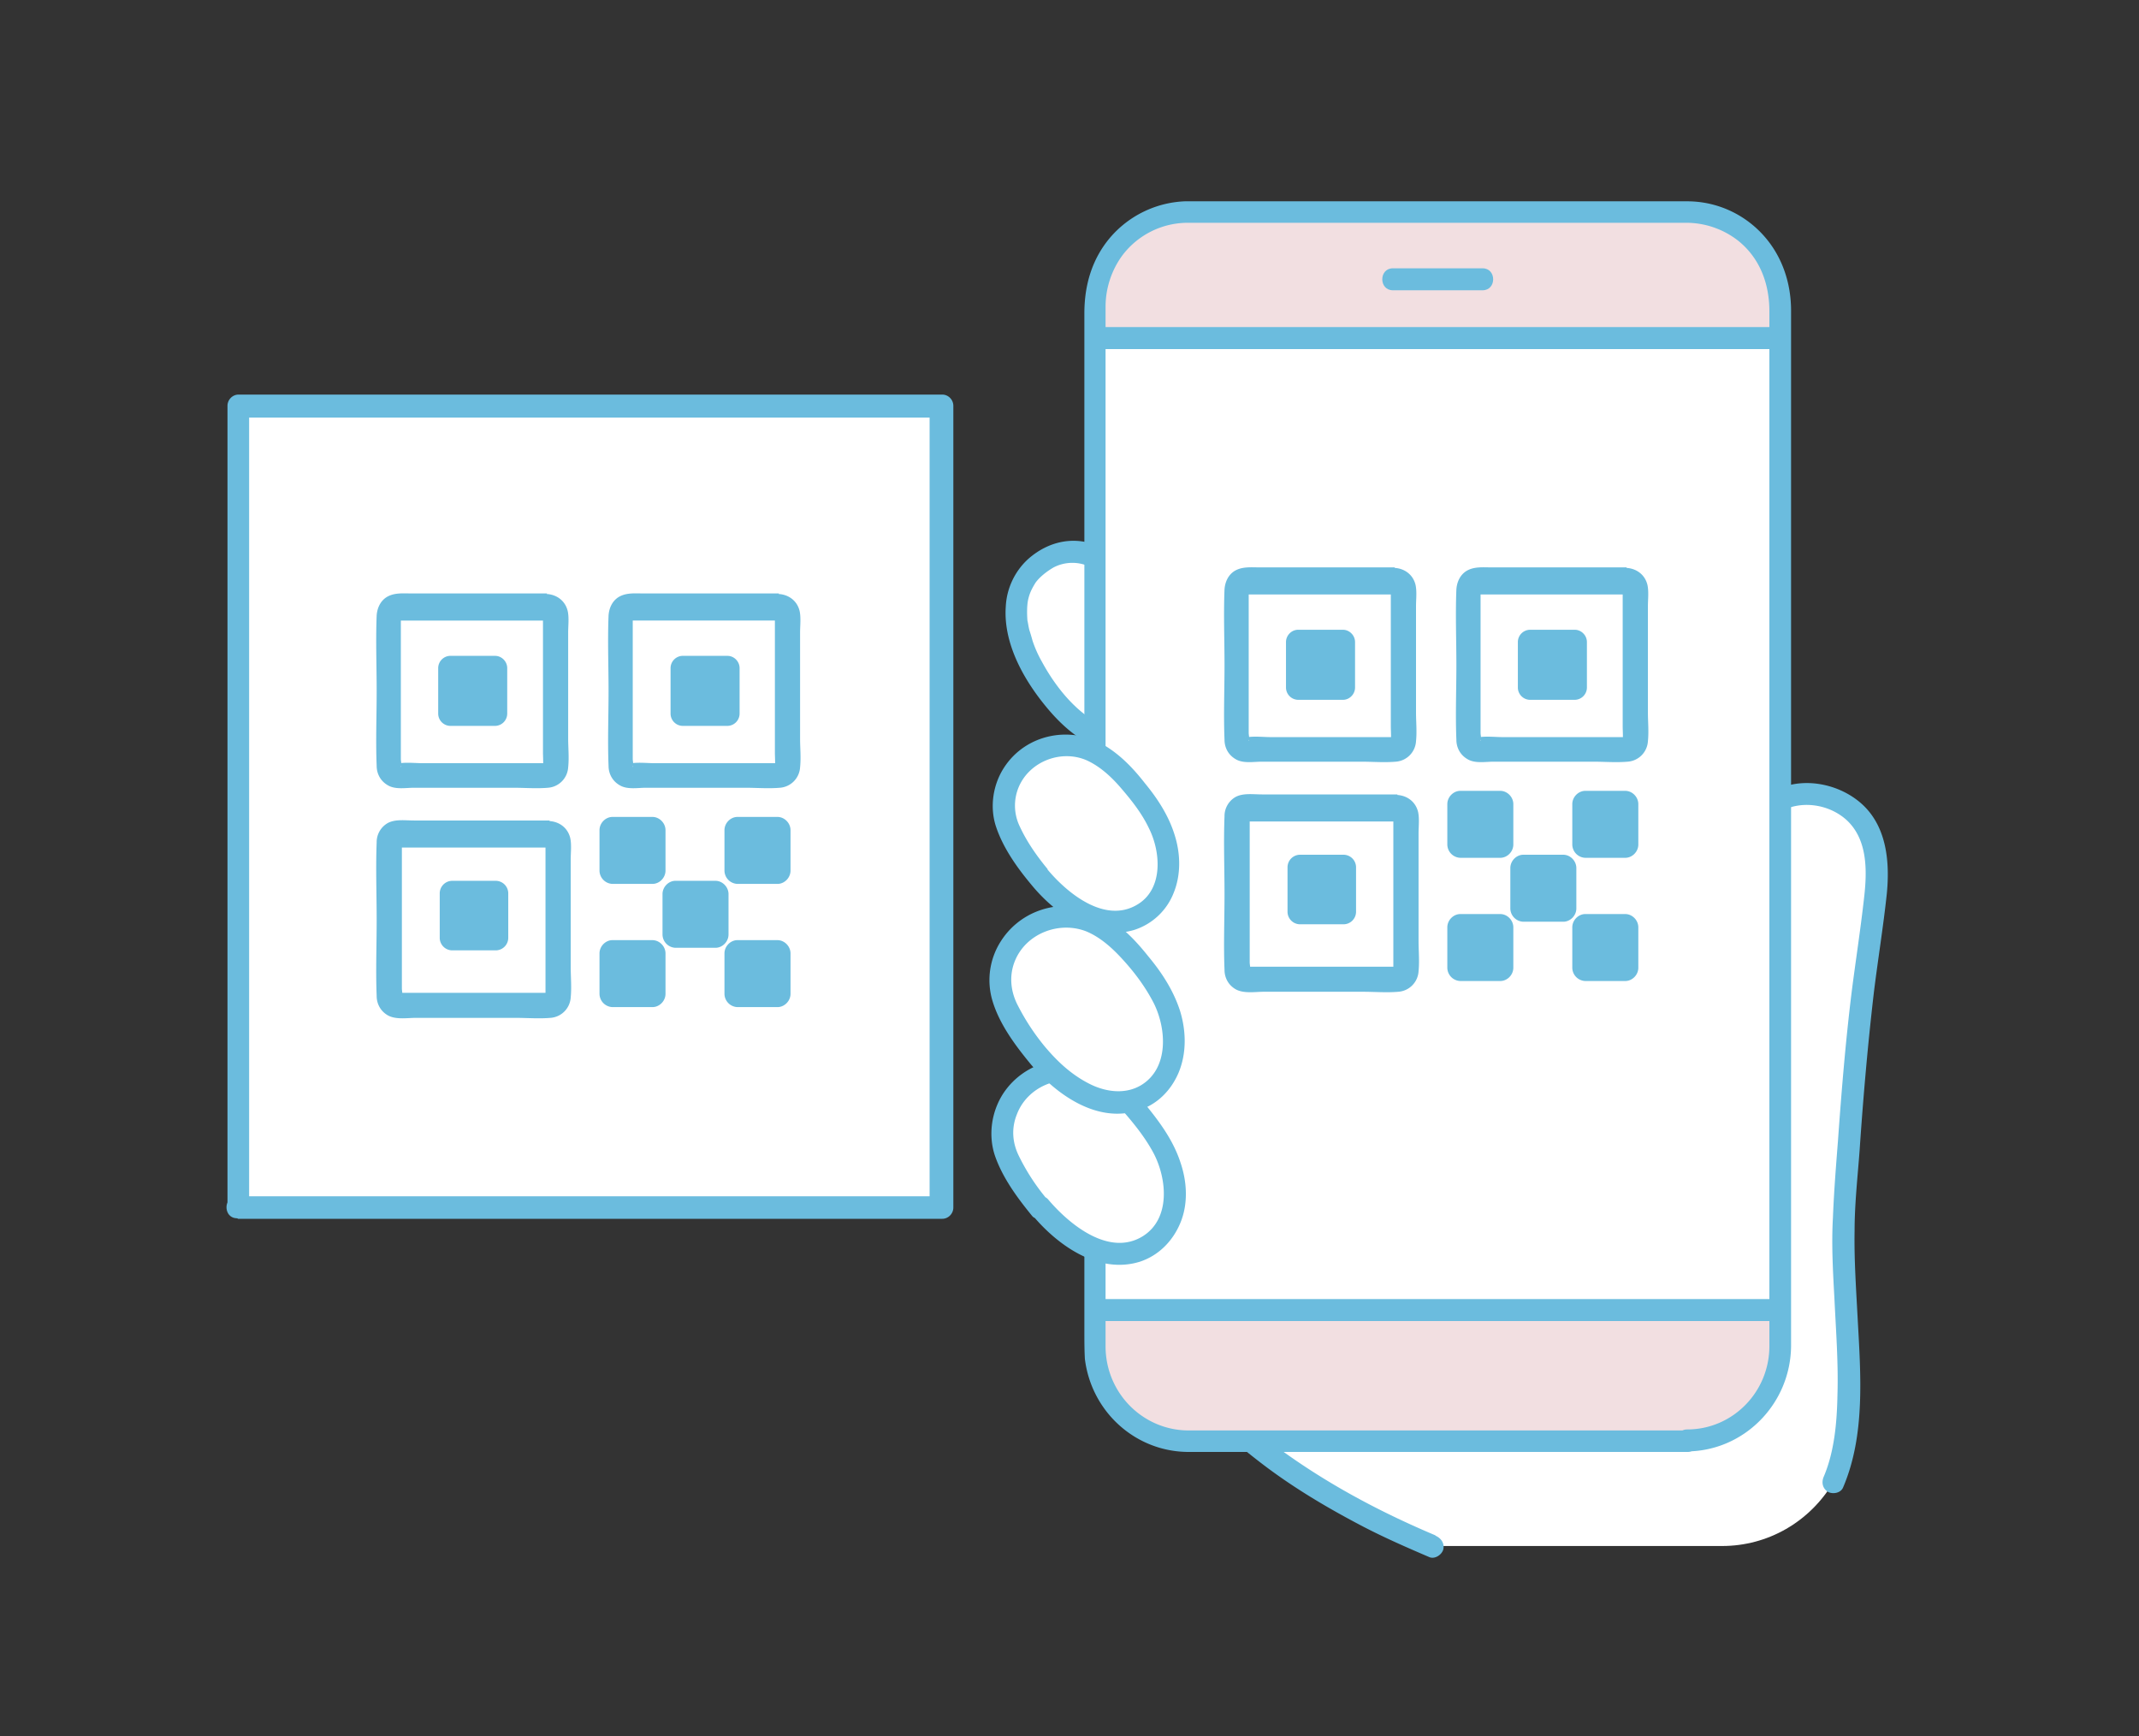<svg width="85" height="69" fill="none" xmlns="http://www.w3.org/2000/svg"><rect width="100%" height="100%" fill="#333333" stroke="none"/><path d="M9.46 47.985c2.685 0 26.621-.02 27.983-.02 0-1.463-.04-27.775-.04-31.838H9.481v31.858m61.252 3.17V31.772c.12-.061.22-.102.34-.122 1.082-.284 2.244.163 2.825.853.4.488.58 1.057.66 1.646.08.69-.02 1.443-.12 2.194-.76 5.405-.86 7.741-1.141 11.866-.22 3.15.78 7.904-.441 10.687-.941 1.585-2.604 2.54-4.427 2.54H56.932c-3.025-1.28-5.168-2.52-7.21-4.165h17.325c2.043 0 3.686-1.666 3.686-3.739v-2.377z" fill="#fff"/><path d="M68.89 34.982c.28-.975.882-2.052 1.723-2.641.821-.57 2.023-.427 2.764.243.841.773.821 2.012.701 3.069-.14 1.26-.34 2.54-.5 3.799-.241 1.97-.401 3.921-.541 5.892-.08 1.016-.16 2.032-.2 3.048-.06 1.056 0 2.133.06 3.21.06 1.28.16 2.56.12 3.84-.02 1.077-.12 2.235-.541 3.23-.1.224-.06.468.16.61.18.102.5.061.6-.162.902-2.093.702-4.531.582-6.766-.06-1.138-.14-2.296-.12-3.434 0-1.077.12-2.133.2-3.21.14-2.072.32-4.145.56-6.217.16-1.321.381-2.662.521-3.983.12-1.24 0-2.6-.921-3.494-.861-.833-2.283-1.158-3.385-.67-1.062.446-1.823 1.543-2.284 2.58-.12.264-.22.548-.3.833-.16.548.681.772.841.223h-.04zM57.032 61.009c-2.744-1.158-5.348-2.621-7.631-4.572a37.675 37.675 0 01-1.863-1.727c-.4-.386-1.022.224-.621.63 1.082 1.057 2.223 2.073 3.445 2.987 1.202.894 2.484 1.646 3.806 2.337.861.447 1.743.833 2.644 1.219.22.08.48-.102.54-.305.06-.244-.08-.447-.3-.549l-.02-.02zM9.46 48.433h27.984c.24 0 .44-.203.44-.447V16.127c0-.244-.2-.447-.44-.447H9.48c-.24 0-.44.203-.44.447v31.859c0 .569.86.569.86 0V16.148l-.44.447h27.922l-.441-.447v31.838l.44-.447H9.422c-.561 0-.561.873 0 .873l.04.02z" fill="#6BBCDE"/><path d="M43.512 22.12a1.99 1.99 0 00-1.823.041c-2.964 1.626-.1 6.075 1.823 7.01" fill="#fff"/><path d="M43.732 21.735c-1.001-.467-2.063-.244-2.884.488a2.746 2.746 0 00-.881 1.89c-.1 1.482.74 2.945 1.662 4.042.46.549 1.022 1.077 1.663 1.402.22.102.46.061.6-.162a.448.448 0 00-.16-.61c-.981-.487-1.782-1.483-2.323-2.479a4.627 4.627 0 01-.38-.853 8.96 8.96 0 00-.121-.406c-.04-.143-.06-.325-.08-.386-.02-.285-.02-.57.02-.793.06-.284.14-.447.3-.71.16-.224.441-.448.721-.61a1.617 1.617 0 011.403-.041c.22.102.46.061.6-.163.1-.182.06-.508-.16-.61h.02z" fill="#6BBCDE"/><path d="M43.512 53.532c0 2.073 1.642 3.739 3.685 3.739h19.85c2.043 0 3.686-1.666 3.686-3.739v-1.483H43.512v1.483zm27.221-41.347c0-2.072-1.643-3.738-3.686-3.738h-19.85c-2.043 0-3.685 1.666-3.685 3.738v1.24h27.22v-1.24z" fill="#F2DFE1"/><path d="M55.35 11.535h3.565c.561 0 .561-.873 0-.873H55.35c-.561 0-.561.873 0 .873z" fill="#6BBCDE"/><path d="M69.972 13.425h-26.46v38.624h27.22V13.425h-.76z" fill="#fff"/><path d="M67.047 56.844h-19.81c-1.802 0-3.284-1.463-3.304-3.312V12.185c0-.731.24-1.462.68-2.052a3.257 3.257 0 012.584-1.28h19.81a3.35 3.35 0 012.063.711c.862.691 1.242 1.707 1.242 2.804v41.124c0 1.828-1.462 3.312-3.265 3.312-.56 0-.56.873 0 .873 2.264-.02 4.106-1.89 4.127-4.185V12.348c0-1.341-.521-2.6-1.583-3.454A4.066 4.066 0 0067.027 8H47.078a4.129 4.129 0 00-2.965 1.443c-.721.853-1.022 1.89-1.022 3.007v40.432c0 .366 0 .752.02 1.118.26 2.113 2.023 3.698 4.127 3.698h19.829c.561 0 .561-.874 0-.874l-.02.02z" fill="#6BBCDE"/><path d="M43.592 52.496h27.101c.56 0 .56-.873 0-.873H43.592c-.56 0-.56.873 0 .873zm0-38.624h27.101c.56 0 .56-.874 0-.874H43.592c-.56 0-.56.874 0 .874zm-21.853 9.711H16.37c-.34 0-.701-.04-1.002.143-.26.162-.38.447-.4.731-.04.996 0 2.012 0 3.007 0 .996-.04 1.991 0 2.967 0 .325.16.61.44.772.3.183.721.101 1.042.101h3.946c.46 0 .921.04 1.382 0a.868.868 0 00.8-.813c.041-.386 0-.772 0-1.137v-4.226c0-.265.041-.59-.02-.854-.1-.406-.44-.65-.84-.67-.28-.02-.501.244-.501.508 0 .305.24.487.5.508-.14 0-.14-.244-.14-.041v5.384s.02.488 0 .508l.04-.101c.08-.061.14-.041 0-.041H16.83c-.3 0-.64-.04-.941 0-.18.02-.06-.02 0 .04 0 0 .1.102.04.102.04-.06 0-.244 0-.305v-5.648s-.02.081-.06.122h-.08s.08.02.14.02h5.769c.64 0 .64-1.016 0-1.016l.04-.06zm9.214 0h-5.368c-.34 0-.701-.04-1.002.143-.26.162-.38.447-.4.731-.04.996 0 2.012 0 3.007 0 .996-.04 1.991 0 2.967 0 .325.16.61.44.772.301.183.722.101 1.042.101h3.946c.46 0 .921.04 1.382 0a.868.868 0 00.801-.813c.04-.386 0-.772 0-1.137v-4.226c0-.265.04-.59-.02-.854-.1-.406-.44-.65-.841-.67-.28-.02-.5.244-.5.508 0 .305.24.487.5.508-.14 0-.14-.244-.14-.041v5.384s.02.488 0 .508l.04-.101c.08-.061.14-.041 0-.041h-4.787c-.3 0-.641-.04-.942 0-.18.02-.06-.02 0 .04 0 0 .1.102.04.102.04-.06 0-.244 0-.305v-5.648s-.02.081-.06.122h-.08s.08.02.14.02h5.769c.64 0 .64-1.016 0-1.016l.04-.06zm-9.114 9.022H16.45c-.34 0-.741-.061-1.042.102a.873.873 0 00-.44.772c-.04 1.016 0 2.052 0 3.088s-.04 2.011 0 3.007c0 .325.16.61.44.772.32.183.781.102 1.122.102h3.926c.48 0 .961.04 1.422 0a.868.868 0 00.801-.813c.04-.406 0-.813 0-1.22V34.15c0-.264.04-.59-.02-.853-.1-.407-.44-.65-.841-.67-.28-.021-.501.243-.501.507 0 .305.24.488.5.508-.14 0-.14-.244-.14-.04v5.892c0 .183 0 .04.04 0 .06-.061.14-.04 0-.04H15.91c-.12 0-.12 0 0 .02.02 0 .1.121.06.121.04-.06 0-.244 0-.305v-5.75s-.02.08-.06.121h-.08s.12.02.18.02h5.829c.64 0 .64-1.015 0-1.015v-.061z" fill="#6BBCDE"/><path d="M27.127 26.063h1.783c.26 0 .48.223.48.487v1.808a.49.49 0 01-.48.488h-1.783a.49.49 0 01-.48-.488V26.55a.49.49 0 01.48-.488zm-9.234 0h1.783c.26 0 .48.223.48.487v1.808a.49.49 0 01-.48.488h-1.783a.49.49 0 01-.48-.488V26.55a.49.49 0 01.48-.488zm.081 8.939h1.723a.5.5 0 01.5.508v1.748a.5.5 0 01-.5.508h-1.723a.5.5 0 01-.5-.508V35.51a.5.5 0 01.5-.508zm6.369-2.539h1.582c.28 0 .521.244.521.528v1.605c0 .285-.24.529-.52.529h-1.583a.534.534 0 01-.52-.529v-1.605c0-.284.24-.528.52-.528zm2.504 2.539h1.582c.28 0 .521.244.521.529v1.605c0 .284-.24.528-.52.528h-1.583a.534.534 0 01-.52-.528V35.53c0-.285.24-.529.52-.529zm2.463-2.539h1.583c.28 0 .521.244.521.528v1.605c0 .285-.24.529-.52.529H29.31a.534.534 0 01-.521-.529v-1.605c0-.284.24-.528.52-.528zm-4.967 4.897h1.582c.28 0 .521.243.521.528v1.605c0 .284-.24.528-.52.528h-1.583a.534.534 0 01-.52-.528v-1.605c0-.285.24-.529.52-.529zm4.967 0h1.583c.28 0 .521.243.521.528v1.605c0 .284-.24.528-.52.528H29.31a.534.534 0 01-.521-.528v-1.605c0-.285.24-.529.52-.529zm26.12-14.813h-5.368c-.341 0-.701-.04-1.002.142-.26.163-.38.448-.4.732-.04.996 0 2.011 0 3.007s-.04 1.991 0 2.966c0 .326.16.61.44.773.3.182.721.101 1.042.101h3.946c.46 0 .921.04 1.382 0a.868.868 0 00.8-.813c.04-.386 0-.772 0-1.137V24.09c0-.264.04-.589-.02-.853-.1-.406-.44-.65-.84-.67-.28-.02-.501.243-.501.508 0 .304.24.487.5.508-.14 0-.14-.244-.14-.041v5.384s.02.488 0 .508l.04-.101c.08-.061.14-.041 0-.041h-4.787c-.3 0-.64-.04-.941 0-.18.02-.06-.02 0 .04 0 0 .1.102.04.102.04-.06 0-.244 0-.305v-5.647s-.02.081-.06.122h-.08s.08.02.14.02h5.768c.642 0 .642-1.016 0-1.016l.04-.06zm9.214 0h-5.369c-.34 0-.7-.04-1.001.142-.26.163-.38.448-.4.732-.04.996 0 2.011 0 3.007s-.04 1.991 0 2.966c0 .326.16.61.44.773.3.182.721.101 1.041.101h3.946c.461 0 .922.04 1.382 0a.868.868 0 00.802-.813c.04-.386 0-.772 0-1.137V24.09c0-.264.04-.589-.02-.853-.1-.406-.441-.65-.842-.67-.28-.02-.5.243-.5.508 0 .304.24.487.5.508-.14 0-.14-.244-.14-.041v5.384s.02.488 0 .508l.04-.101c.08-.061.14-.041 0-.041h-4.787c-.3 0-.64-.04-.941 0-.18.02-.06-.02 0 .04 0 0 .1.102.04.102.04-.06 0-.244 0-.305v-5.647s-.02.081-.06.122h-.08s.08.02.14.02h5.768c.641 0 .641-1.016 0-1.016l.04-.06zm-9.114 9.022h-5.388c-.34 0-.742-.061-1.042.101a.873.873 0 00-.44.773c-.04 1.015 0 2.052 0 3.088s-.04 2.011 0 3.007c0 .325.16.61.44.772.32.183.781.101 1.122.101h3.926c.48 0 .961.041 1.422 0a.868.868 0 00.801-.812c.04-.406 0-.813 0-1.22v-4.266c0-.264.04-.59-.02-.853-.1-.407-.44-.65-.841-.67-.28-.021-.501.243-.501.507 0 .305.24.488.5.508-.14 0-.14-.244-.14-.04v5.892c0 .182 0 .04.04 0 .06-.061.14-.041 0-.041h-5.808c-.12 0-.12 0 0 .02.02 0 .1.122.06.122.04-.06 0-.244 0-.305v-5.75s-.02.082-.06.122h-.08s.12.02.18.02h5.829c.64 0 .64-1.015 0-1.015v-.061z" fill="#6BBCDE"/><path d="M60.798 25.026h1.782c.26 0 .481.224.481.488v1.808a.49.49 0 01-.48.488h-1.783a.49.49 0 01-.481-.488v-1.808a.49.49 0 01.48-.488zm-9.214 0h1.782c.26 0 .481.224.481.488v1.808c0 .264-.22.488-.48.488h-1.783a.491.491 0 01-.481-.488v-1.808c0-.264.22-.488.48-.488zm.08 8.94h1.722a.5.5 0 01.501.508v1.748a.5.5 0 01-.5.508h-1.723a.5.5 0 01-.5-.508v-1.748a.5.5 0 01.5-.508zm6.37-2.539h1.582c.28 0 .521.244.521.528v1.605c0 .285-.24.528-.52.528h-1.583a.534.534 0 01-.52-.528v-1.605c0-.284.24-.528.52-.528zm2.504 2.539h1.582c.28 0 .521.244.521.529V36.1c0 .284-.24.528-.52.528h-1.583a.534.534 0 01-.52-.528v-1.605c0-.285.24-.529.52-.529zm2.463-2.539h1.583c.28 0 .52.244.52.528v1.605c0 .285-.24.528-.52.528H63a.534.534 0 01-.52-.528v-1.605c0-.284.24-.528.52-.528zm-4.967 4.896h1.582c.28 0 .521.244.521.528v1.605c0 .285-.24.528-.52.528h-1.583a.534.534 0 01-.52-.528v-1.605c0-.284.24-.528.52-.528zm4.967 0h1.583c.28 0 .52.244.52.528v1.605c0 .285-.24.528-.52.528H63a.534.534 0 01-.52-.528v-1.605c0-.284.24-.528.52-.528z" fill="#6BBCDE"/><path d="M41.329 48.006c-.32-.386-.601-.792-.861-1.22-.28-.446-.541-.913-.601-1.421-.12-.854.26-1.768.941-2.296.821-.63 1.863-.752 2.784-.285.661.346 1.202.894 1.683 1.483.42.508.821 1.057 1.081 1.687.26.63.401 1.3.28 1.97-.12.671-.48 1.301-1.06 1.626a2.244 2.244 0 01-1.403.264c-.48-.06-.941-.244-1.362-.487-.58-.346-1.061-.813-1.502-1.321h.02z" fill="#fff"/><path d="M41.629 47.68a8.423 8.423 0 01-1.142-1.746c-.26-.529-.3-1.098-.08-1.646.42-1.118 1.743-1.646 2.824-1.199.561.224 1.042.67 1.443 1.118.44.508.86 1.036 1.181 1.645.521 1.016.661 2.58-.44 3.272-1.342.832-2.925-.468-3.766-1.463-.16-.183-.46-.163-.62 0-.181.182-.161.447 0 .63 1 1.198 2.623 2.356 4.265 1.848.742-.243 1.303-.812 1.603-1.523.32-.752.28-1.626.02-2.398-.26-.813-.741-1.504-1.262-2.154-.48-.61-1.041-1.178-1.723-1.564-1.382-.772-3.184-.386-4.066.955-.46.71-.6 1.625-.34 2.438.3.894.901 1.707 1.482 2.418.14.183.46.162.621 0 .18-.183.14-.447 0-.63z" fill="#6BBCDE"/><path d="M41.249 41.95c-.32-.385-.601-.792-.862-1.218-.28-.447-.54-.915-.62-1.423-.12-.853.28-1.787.94-2.295.842-.63 1.884-.752 2.805-.285.681.346 1.222.894 1.703 1.483.42.528.82 1.077 1.081 1.687.26.61.4 1.32.28 1.97-.12.65-.48 1.3-1.061 1.646-.42.244-.921.325-1.422.264-.5-.06-.942-.243-1.362-.487a5.607 5.607 0 01-1.503-1.341h.02z" fill="#fff"/><path d="M41.55 41.626a9 9 0 01-1.142-1.747c-.26-.549-.3-1.138-.08-1.686.44-1.098 1.762-1.606 2.844-1.179.58.244 1.061.69 1.482 1.158.46.508.881 1.077 1.202 1.707.5 1.016.6 2.58-.52 3.25-.622.367-1.383.265-2.004-.04-.701-.345-1.262-.853-1.763-1.442-.16-.183-.46-.163-.62 0-.18.182-.16.447 0 .63 1.021 1.218 2.644 2.377 4.286 1.848.741-.223 1.302-.792 1.602-1.503.32-.772.3-1.646.06-2.438-.26-.813-.72-1.524-1.261-2.174-.501-.63-1.062-1.22-1.763-1.605-1.402-.793-3.205-.386-4.086.975a2.866 2.866 0 00-.34 2.418c.28.914.9 1.747 1.502 2.478.14.183.46.163.62 0 .18-.182.14-.447 0-.63l-.02-.02z" fill="#6BBCDE"/><path d="M41.329 34.84a9.28 9.28 0 01-.821-1.158c-.26-.427-.501-.874-.581-1.362-.12-.812.26-1.706.901-2.194a2.45 2.45 0 012.664-.264c.641.325 1.162.853 1.603 1.422.4.488.78 1.016 1.041 1.605.26.59.38 1.24.28 1.87-.1.63-.46 1.239-1 1.564-.401.244-.882.305-1.343.264-.46-.04-.901-.223-1.302-.467a5.646 5.646 0 01-1.422-1.26l-.02-.02z" fill="#fff"/><path d="M41.629 34.535c-.42-.508-.821-1.077-1.102-1.686a1.903 1.903 0 01-.04-1.585c.44-1.016 1.683-1.483 2.684-1.056.541.243 1.002.67 1.382 1.117.42.488.822.996 1.102 1.585.48.955.58 2.438-.48 3.048-1.283.751-2.765-.468-3.546-1.402-.16-.183-.46-.163-.621 0-.18.183-.16.447 0 .63.961 1.158 2.504 2.234 4.066 1.767a2.498 2.498 0 001.562-1.463c.3-.731.28-1.564.04-2.316-.24-.772-.68-1.443-1.181-2.052-.461-.59-.982-1.138-1.643-1.524-1.322-.772-3.084-.427-3.946.894-.44.67-.58 1.544-.34 2.316.28.874.861 1.687 1.442 2.377.14.183.46.163.62 0 .181-.182.141-.447 0-.63v-.02z" fill="#6BBCDE"/></svg>